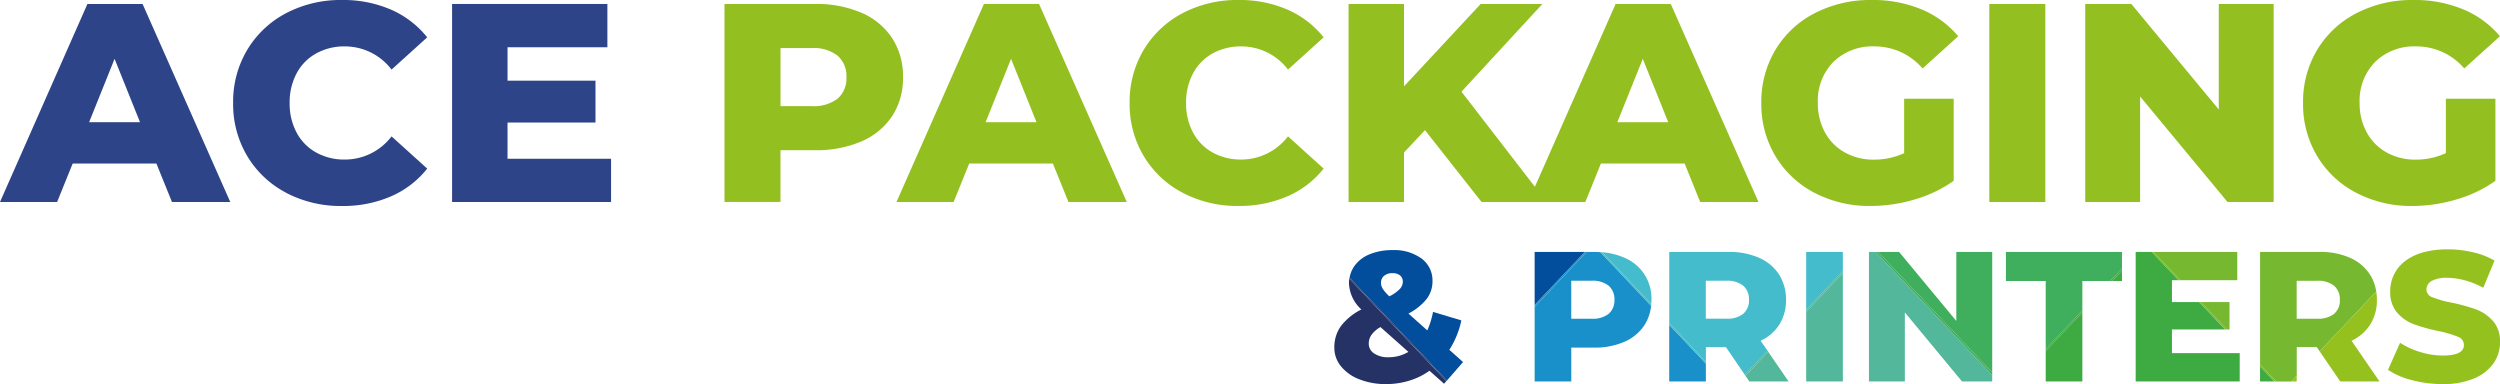 <svg xmlns="http://www.w3.org/2000/svg" width="380" height="58.383" viewBox="0 0 380 58.383">
  <g id="ACE_packaging_logo_2024" data-name="ACE packaging logo 2024" transform="translate(0 0)">
    <path id="Path_9036" data-name="Path 9036" d="M439.295,95.226l-2.08-1.857a13.385,13.385,0,0,0,1.828-4.472l-4.306-1.293a12.674,12.674,0,0,1-.87,2.814L431,87.858a8.614,8.614,0,0,0,2.77-2.221,4.365,4.365,0,0,0,.885-2.7,4.116,4.116,0,0,0-1.672-3.446,7.051,7.051,0,0,0-4.4-1.278,8.884,8.884,0,0,0-3.475.632,5.224,5.224,0,0,0-2.323,1.789,4.388,4.388,0,0,0-.729,1.759l14.8,15.641,2.44-2.8Zm-9.609-11.1a5.853,5.853,0,0,1-1.589,1.113,6.263,6.263,0,0,1-1-1.142,1.7,1.7,0,0,1-.267-.914,1.346,1.346,0,0,1,.462-1.055,1.869,1.869,0,0,1,1.278-.408,1.742,1.742,0,0,1,1.167.35,1.214,1.214,0,0,1,.408.972,1.637,1.637,0,0,1-.462,1.084Z" transform="translate(-216.917 -40.197)" fill="#034d9d"/>
    <path id="Path_9037" data-name="Path 9037" d="M419.516,87.859a5.645,5.645,0,0,0,1.886,3.966,8.931,8.931,0,0,0-3.125,2.547,5.491,5.491,0,0,0-.987,3.252,4.438,4.438,0,0,0,1.011,2.843,6.637,6.637,0,0,0,2.814,1.983,10.829,10.829,0,0,0,4.024.719,11.994,11.994,0,0,0,3.543-.52,10.549,10.549,0,0,0,3.067-1.507l2.221,1.968.34-.389L419.56,87.14a5.034,5.034,0,0,0-.049.724Zm3.431,7.806A4.406,4.406,0,0,1,424.3,94.5l4.248,3.772a5.8,5.8,0,0,1-3.009.817,3.748,3.748,0,0,1-2.2-.578,1.739,1.739,0,0,1-.817-1.478A2.331,2.331,0,0,1,422.948,95.665Z" transform="translate(-214.471 -44.787)" fill="#243265"/>
    <path id="Path_9038" data-name="Path 9038" d="M436.726,102.543l.092-.1L422.014,86.8c-.01.053-.029.107-.034.16l14.751,15.582Z" transform="translate(-216.881 -44.612)" fill="#243265"/>
    <path id="Path_9039" data-name="Path 9039" d="M479.93,78.78v8.068l7.636-8.068Z" transform="translate(-246.665 -40.49)" fill="#034d9d"/>
    <path id="Path_9040" data-name="Path 9040" d="M488.936,78.78h-1.084l-7.922,8.37V98.474h5.57V93.327h3.431a11.266,11.266,0,0,0,4.642-.885,6.91,6.91,0,0,0,3.038-2.518,6.621,6.621,0,0,0,1.021-2.955l-7.709-8.146c-.326-.019-.651-.044-.992-.044Zm2.25,9.41a3.9,3.9,0,0,1-2.591.744h-3.1V83.164h3.1a3.86,3.86,0,0,1,2.591.758,2.677,2.677,0,0,1,.87,2.139,2.648,2.648,0,0,1-.87,2.124Z" transform="translate(-246.665 -40.49)" fill="#1990c9"/>
    <path id="Path_9041" data-name="Path 9041" d="M487.566,78.78l-7.636,8.068v.3l7.922-8.37Z" transform="translate(-246.665 -40.49)" fill="#1990c9"/>
    <path id="Path_9042" data-name="Path 9042" d="M508.571,86.122a6.674,6.674,0,0,0-4.107-6.4,10.422,10.422,0,0,0-3.354-.831l7.436,7.859C508.561,86.545,508.571,86.336,508.571,86.122Z" transform="translate(-257.551 -40.546)" fill="#44bccc"/>
    <path id="Path_9043" data-name="Path 9043" d="M500.8,78.875c-.1-.01-.2,0-.3-.015l7.709,8.146c.01-.092.019-.18.024-.272L500.8,78.875Z" transform="translate(-257.238 -40.531)" fill="#44bccc"/>
    <path id="Path_9044" data-name="Path 9044" d="M522.02,110.2h5.57v-2.717l-5.57-5.886Z" transform="translate(-268.298 -52.218)" fill="#1990c9"/>
    <path id="Path_9045" data-name="Path 9045" d="M535.916,92.292a6.768,6.768,0,0,0,2.858-2.489,6.86,6.86,0,0,0,1-3.728,7.068,7.068,0,0,0-1.069-3.869,6.9,6.9,0,0,0-3.038-2.532,11.2,11.2,0,0,0-4.642-.885h-9V89.585l5.57,5.886V93.255h3.038l2.872,4.2,3.456-3.65L535.921,92.3Zm-2.644-4.1a3.9,3.9,0,0,1-2.591.744h-3.1V83.169h3.1a3.86,3.86,0,0,1,2.591.758,2.677,2.677,0,0,1,.87,2.139,2.648,2.648,0,0,1-.87,2.124Z" transform="translate(-268.298 -40.495)" fill="#44bccc"/>
    <path id="Path_9046" data-name="Path 9046" d="M522.02,101.286l5.57,5.886v-.3l-5.57-5.886Z" transform="translate(-268.298 -51.905)" fill="#44bccc"/>
    <path id="Path_9047" data-name="Path 9047" d="M546.463,114.536h5.969l-3.1-4.506-3.456,3.65Z" transform="translate(-280.561 -56.551)" fill="#53b89b"/>
    <path id="Path_9048" data-name="Path 9048" d="M545.64,113.32l.117.175,3.456-3.65-.117-.175Z" transform="translate(-280.438 -56.366)" fill="#53b89b"/>
    <path id="Path_9049" data-name="Path 9049" d="M570.425,78.78H564.85v8.8l5.575-5.886Z" transform="translate(-290.311 -40.49)" fill="#44bccc"/>
    <path id="Path_9050" data-name="Path 9050" d="M564.85,101.872h5.575V85.39l-5.575,5.886Z" transform="translate(-290.311 -43.887)" fill="#53b89b"/>
    <path id="Path_9051" data-name="Path 9051" d="M564.85,90.656v.3l5.575-5.886v-.3Z" transform="translate(-290.311 -43.568)" fill="#53b89b"/>
    <path id="Path_9052" data-name="Path 9052" d="M584.48,78.78V98.474h5.458V87.981l8.69,10.494h4.588v-.967L585.491,78.78Z" transform="translate(-300.4 -40.49)" fill="#53b89b"/>
    <path id="Path_9053" data-name="Path 9053" d="M604.687,78.78h-5.458V89.274l-8.7-10.494H587.34l17.347,18.329Z" transform="translate(-301.87 -40.49)" fill="#3fae5d"/>
    <path id="Path_9054" data-name="Path 9054" d="M604.286,97.507v-.4L586.939,78.78h-.379Z" transform="translate(-301.469 -40.49)" fill="#3fae5d"/>
    <path id="Path_9055" data-name="Path 9055" d="M638.936,83.2h4.229l1.793-1.9V78.78H627.32V83.2h6.046V93.551l5.57-5.886Z" transform="translate(-322.418 -40.49)" fill="#3fae5d"/>
    <path id="Path_9056" data-name="Path 9056" d="M639.76,108.188h5.57V97.68l-5.57,5.886Z" transform="translate(-328.812 -50.204)" fill="#3dab42"/>
    <path id="Path_9057" data-name="Path 9057" d="M662.017,86.184V84.59l-1.507,1.594Z" transform="translate(-339.476 -43.476)" fill="#3dab42"/>
    <path id="Path_9058" data-name="Path 9058" d="M659.92,85.866h.287l1.507-1.594v-.3Z" transform="translate(-339.173 -43.157)" fill="#3dab42"/>
    <path id="Path_9059" data-name="Path 9059" d="M639.76,102.946v.3l5.57-5.886v-.3Z" transform="translate(-328.812 -49.885)" fill="#3dab42"/>
    <path id="Path_9060" data-name="Path 9060" d="M673.407,94.168v-3.6h8.073l-3.942-4.16h-4.131V83.081h.992l-4.073-4.3H667.89V98.474h15.816V94.168Z" transform="translate(-343.269 -40.49)" fill="#3dab42"/>
    <path id="Path_9061" data-name="Path 9061" d="M686.209,83.081v-4.3H673.48l4.073,4.3Z" transform="translate(-346.142 -40.49)" fill="#76b82f"/>
    <path id="Path_9062" data-name="Path 9062" d="M692.661,98.63V94.47H688.33l3.942,4.16Z" transform="translate(-353.775 -48.554)" fill="#76b82f"/>
    <path id="Path_9063" data-name="Path 9063" d="M677.255,83.081l-4.073-4.3H672.9l4.073,4.3Z" transform="translate(-345.844 -40.49)" fill="#76b82f"/>
    <path id="Path_9064" data-name="Path 9064" d="M688.027,94.47h-.287l3.942,4.16h.287Z" transform="translate(-353.472 -48.554)" fill="#76b82f"/>
    <path id="Path_9065" data-name="Path 9065" d="M706.79,116.879h2.168l-2.168-2.289Z" transform="translate(-363.263 -58.895)" fill="#3dab42"/>
    <path id="Path_9066" data-name="Path 9066" d="M715.413,93.24l.447.656,8.6-9.089a6.531,6.531,0,0,0-.972-2.61,6.9,6.9,0,0,0-3.038-2.532,11.2,11.2,0,0,0-4.642-.885h-9V95.889l2.45,2.591h2.275l.846-.894V93.249m-.01-10.08h3.1a3.86,3.86,0,0,1,2.591.758,2.693,2.693,0,0,1,.87,2.139,2.648,2.648,0,0,1-.87,2.124,3.9,3.9,0,0,1-2.591.744h-3.1V83.164Z" transform="translate(-363.273 -40.49)" fill="#76b82f"/>
    <path id="Path_9067" data-name="Path 9067" d="M706.79,114.271l2.168,2.289h.282l-2.45-2.591Z" transform="translate(-363.263 -58.576)" fill="#76b82f"/>
    <path id="Path_9068" data-name="Path 9068" d="M730.271,98.665a6.768,6.768,0,0,0,2.858-2.489,6.864,6.864,0,0,0,1-3.728,8.259,8.259,0,0,0-.058-1c-.01-.087-.024-.175-.039-.262l-8.6,9.089.122.175,3.009,4.4h5.964l-4.248-6.187Z" transform="translate(-372.843 -46.868)" fill="#95c11f"/>
    <path id="Path_9069" data-name="Path 9069" d="M716.51,118.354h.846v-.894Z" transform="translate(-368.258 -60.37)" fill="#95c11f"/>
    <path id="Path_9070" data-name="Path 9070" d="M762.742,88.843a6.431,6.431,0,0,0-2.561-1.745,26.945,26.945,0,0,0-3.728-1.026,16.248,16.248,0,0,1-2.9-.817,1.264,1.264,0,0,1-.9-1.181,1.471,1.471,0,0,1,.758-1.278,4.6,4.6,0,0,1,2.42-.491,10.318,10.318,0,0,1,1.094.068h0a12.159,12.159,0,0,1,4.36,1.448L763,79.686a11.607,11.607,0,0,0-3.32-1.278,16.884,16.884,0,0,0-3.825-.437,14.677,14.677,0,0,0-2.848.262h0a9.833,9.833,0,0,0-1.949.578,8.428,8.428,0,0,0-.914.457,6.671,6.671,0,0,0-.783.53,5.722,5.722,0,0,0-1.239,1.307.015.015,0,0,1,0,.01,5.937,5.937,0,0,0-.433.758,5.675,5.675,0,0,0-.544,2.479,4.727,4.727,0,0,0,1.069,3.261,6.239,6.239,0,0,0,2.561,1.759A27.883,27.883,0,0,0,754.49,90.4a16.8,16.8,0,0,1,2.941.86,1.332,1.332,0,0,1,.914,1.254q0,1.6-3.208,1.6a11.7,11.7,0,0,1-3.431-.535,11.874,11.874,0,0,1-3.067-1.4l-1.828,4.107a11.444,11.444,0,0,0,3.655,1.575,18.222,18.222,0,0,0,4.642.593,11.917,11.917,0,0,0,4.783-.86,6.723,6.723,0,0,0,2.955-2.294,5.549,5.549,0,0,0,.987-3.208,4.66,4.66,0,0,0-1.084-3.252Z" transform="translate(-383.831 -40.074)" fill="#95c11f"/>
    <path id="Path_9071" data-name="Path 9071" d="M23.777,25.493H11.048L8.681,31.34H0L13.288,1.24h8.384L35,31.34h-8.86l-2.367-5.847Zm-2.493-6.28L17.415,9.58l-3.869,9.633h7.743Z" transform="translate(0 -0.637)" fill="#2e4488"/>
    <path id="Path_9072" data-name="Path 9072" d="M80.969,29.3a14.9,14.9,0,0,1-5.91-5.57A15.357,15.357,0,0,1,72.91,15.65a15.345,15.345,0,0,1,2.148-8.083A15,15,0,0,1,80.969,2,17.817,17.817,0,0,1,89.46,0,18.22,18.22,0,0,1,96.9,1.463a14.379,14.379,0,0,1,5.507,4.214l-5.419,4.9a8.907,8.907,0,0,0-7.1-3.524,8.776,8.776,0,0,0-4.365,1.074,7.437,7.437,0,0,0-2.97,3.033A9.3,9.3,0,0,0,81.5,15.655a9.3,9.3,0,0,0,1.055,4.491,7.437,7.437,0,0,0,2.97,3.033,8.776,8.776,0,0,0,4.365,1.074,8.921,8.921,0,0,0,7.1-3.524l5.419,4.9A14.249,14.249,0,0,1,96.9,29.848a18.267,18.267,0,0,1-7.441,1.463,17.817,17.817,0,0,1-8.491-2Z" transform="translate(-37.473 0)" fill="#2e4488"/>
    <path id="Path_9073" data-name="Path 9073" d="M165.546,24.759V31.34H141.38V1.24h23.607V7.821H149.808V12.9h13.371v6.362H149.808v5.507h15.738Z" transform="translate(-72.664 -0.637)" fill="#2e4488"/>
    <path id="Path_9074" data-name="Path 9074" d="M247.426,2.591a10.554,10.554,0,0,1,4.647,3.869,10.618,10.618,0,0,1,1.633,5.91,10.519,10.519,0,0,1-1.633,5.891,10.585,10.585,0,0,1-4.647,3.849,17.163,17.163,0,0,1-7.1,1.356h-5.244v7.869H226.57V1.24h13.76a17.163,17.163,0,0,1,7.1,1.356Zm-3.655,13.031a4.032,4.032,0,0,0,1.332-3.247,4.094,4.094,0,0,0-1.332-3.266,5.879,5.879,0,0,0-3.956-1.162h-4.729v8.817h4.729a5.957,5.957,0,0,0,3.956-1.137Z" transform="translate(-116.448 -0.637)" fill="#94bf20"/>
    <path id="Path_9075" data-name="Path 9075" d="M304.142,25.493H291.413l-2.367,5.847H280.36l13.288-30.1h8.384l13.332,30.1H306.5l-2.367-5.847Zm-2.5-6.28L297.775,9.58l-3.869,9.633h7.743Z" transform="translate(-144.094 -0.637)" fill="#94bf20"/>
    <path id="Path_9076" data-name="Path 9076" d="M361.329,29.3a14.93,14.93,0,0,1-5.91-5.57,15.357,15.357,0,0,1-2.148-8.083,15.345,15.345,0,0,1,2.148-8.083A15,15,0,0,1,361.329,2a17.817,17.817,0,0,1,8.491-2,18.2,18.2,0,0,1,7.441,1.463,14.326,14.326,0,0,1,5.5,4.214l-5.419,4.9a8.907,8.907,0,0,0-7.1-3.524,8.776,8.776,0,0,0-4.365,1.074,7.437,7.437,0,0,0-2.97,3.033,9.3,9.3,0,0,0-1.055,4.491,9.3,9.3,0,0,0,1.055,4.491,7.437,7.437,0,0,0,2.97,3.033,8.776,8.776,0,0,0,4.365,1.074,8.928,8.928,0,0,0,7.1-3.524l5.419,4.9a14.268,14.268,0,0,1-5.5,4.214,18.267,18.267,0,0,1-7.441,1.463,17.817,17.817,0,0,1-8.491-2Z" transform="translate(-181.567 0)" fill="#94bf20"/>
    <path id="Path_9077" data-name="Path 9077" d="M433.352,20.419l-3.184,3.4V31.34H421.74V1.24h8.428V13.756L441.823,1.24H451.2L438.9,14.572,451.845,31.34h-9.891l-8.6-10.921Z" transform="translate(-216.758 -0.637)" fill="#94bf20"/>
    <path id="Path_9078" data-name="Path 9078" d="M501.692,25.493H488.963L486.6,31.34H477.91L491.2,1.24h8.384l13.332,30.1h-8.861l-2.362-5.847Zm-2.493-6.28L495.33,9.58l-3.869,9.633H499.2Z" transform="translate(-245.627 -0.637)" fill="#94bf20"/>
    <path id="Path_9079" data-name="Path 9079" d="M572.536,15.014h7.524V27.486a19.629,19.629,0,0,1-5.935,2.838,23.547,23.547,0,0,1-6.707.987,17.956,17.956,0,0,1-8.515-2,14.9,14.9,0,0,1-5.935-5.57,15.358,15.358,0,0,1-2.148-8.083,15.346,15.346,0,0,1,2.148-8.083,14.9,14.9,0,0,1,5.978-5.57,18.4,18.4,0,0,1,8.642-2,19.218,19.218,0,0,1,7.568,1.419,14.607,14.607,0,0,1,5.59,4.088l-5.419,4.9a9.552,9.552,0,0,0-7.31-3.354A8.486,8.486,0,0,0,561.78,9.41a8.409,8.409,0,0,0-2.367,6.255,9.128,9.128,0,0,0,1.074,4.452A7.7,7.7,0,0,0,563.5,23.17a8.838,8.838,0,0,0,4.428,1.1,10.84,10.84,0,0,0,4.6-.987V15.024Z" transform="translate(-283.1 -0.005)" fill="#94bf20"/>
    <path id="Path_9080" data-name="Path 9080" d="M622.12,1.24h8.515v30.1H622.12Z" transform="translate(-319.745 -0.637)" fill="#94bf20"/>
    <path id="Path_9081" data-name="Path 9081" d="M680.757,1.24v30.1h-7.009L660.46,15.3V31.34h-8.34V1.24h7.009l13.288,16.039V1.24Z" transform="translate(-335.164 -0.637)" fill="#94bf20"/>
    <path id="Path_9082" data-name="Path 9082" d="M741.956,15.014h7.524V27.486a19.628,19.628,0,0,1-5.935,2.838,23.547,23.547,0,0,1-6.707.987,17.956,17.956,0,0,1-8.515-2,14.9,14.9,0,0,1-5.935-5.57,15.357,15.357,0,0,1-2.148-8.083,15.344,15.344,0,0,1,2.148-8.083,14.9,14.9,0,0,1,5.978-5.57,18.4,18.4,0,0,1,8.642-2,19.219,19.219,0,0,1,7.568,1.419,14.571,14.571,0,0,1,5.589,4.088l-5.419,4.9a9.551,9.551,0,0,0-7.31-3.354A8.478,8.478,0,0,0,731.2,9.41a8.425,8.425,0,0,0-2.362,6.255,9.128,9.128,0,0,0,1.074,4.452,7.7,7.7,0,0,0,3.009,3.052,8.851,8.851,0,0,0,4.428,1.1,10.841,10.841,0,0,0,4.6-.987V15.024Z" transform="translate(-370.175 -0.005)" fill="#94bf20"/>
  </g>
</svg>
